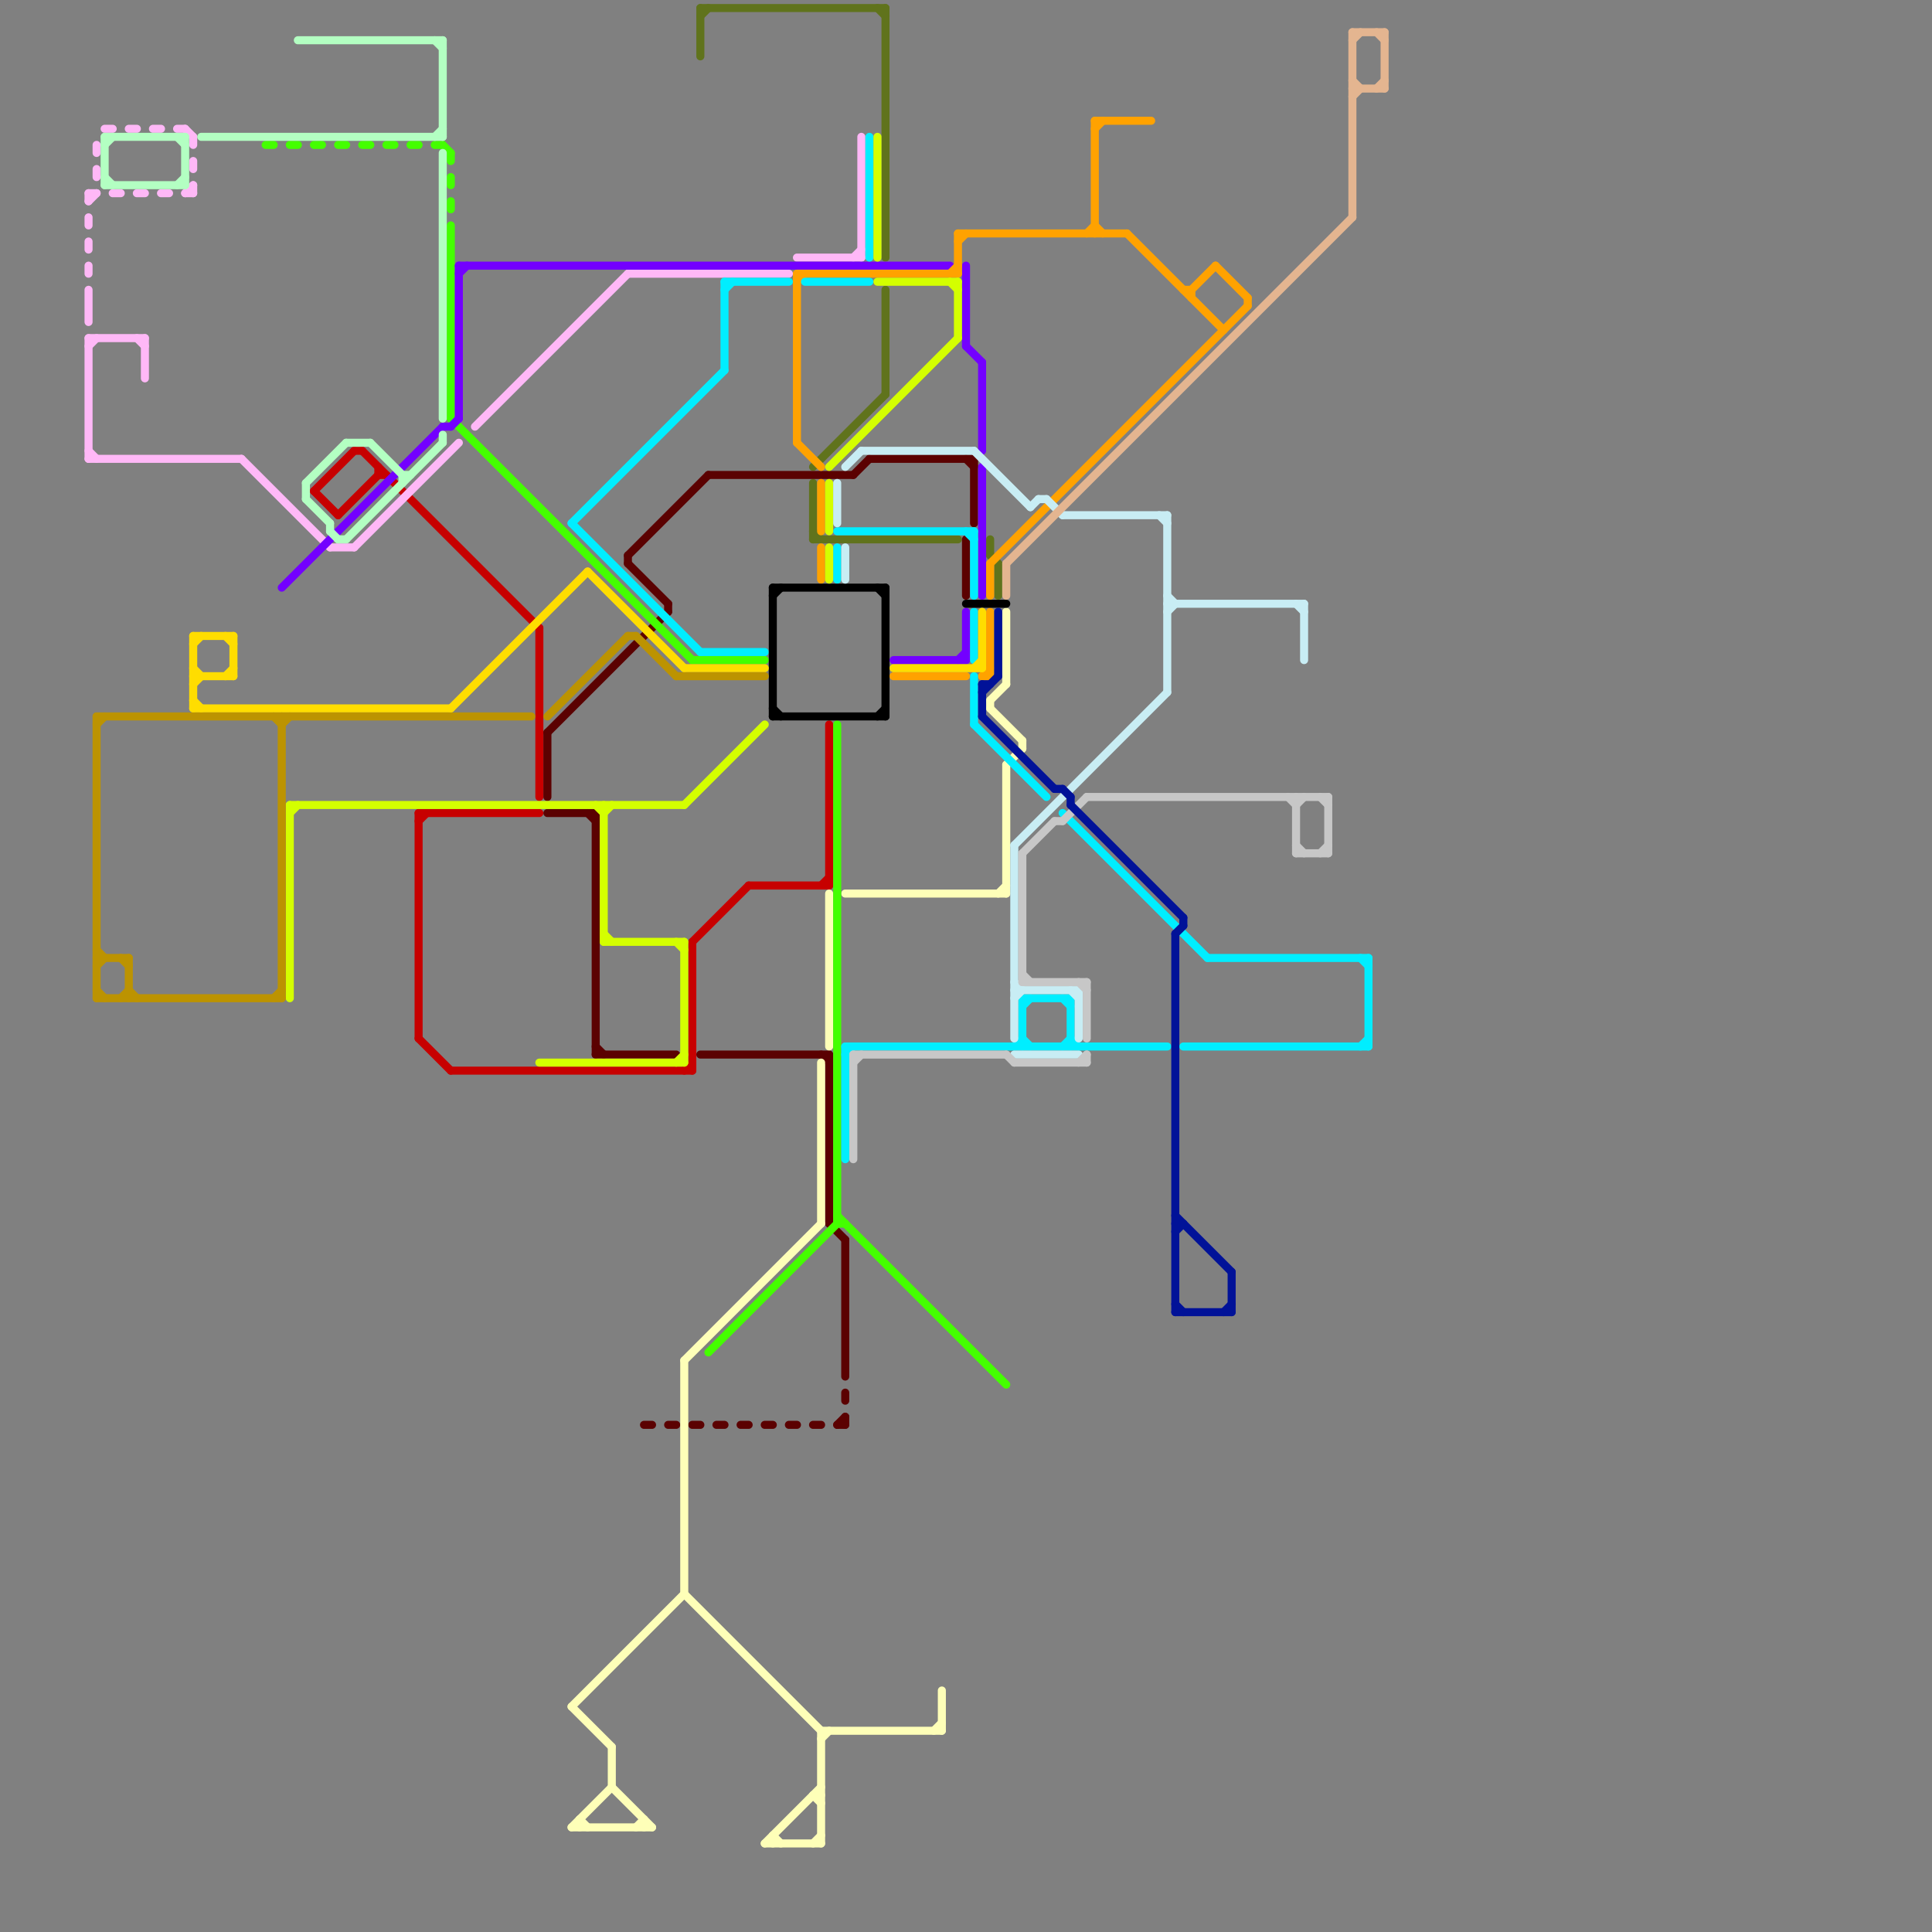 
<svg version="1.1" xmlns="http://www.w3.org/2000/svg" viewBox="0 0 240 240">
<rect x="0" y="0" width="240" height="240" fill="#808080" stroke="none"/>
<style>line { stroke-width: 1; fill: none; stroke-linecap: round; stroke-linejoin: round; } .c0 { stroke: #60731c } .c1 { stroke: #c70000 } .c2 { stroke: #5b0101 } .c3 { stroke: #feffb8 } .c4 { stroke: #44ff00 } .c5 { stroke: #ffb8f7 } .c6 { stroke: #7300ff } .c7 { stroke: #ffa200 } .c8 { stroke: #00eeff } .c9 { stroke: #000000 } .c10 { stroke: #d4ff00 } .c11 { stroke: #c8edf4 } .c12 { stroke: #c7c7c7 } .c13 { stroke: #ffdd00 } .c14 { stroke: #bc9301 } .c15 { stroke: #011298 } .c16 { stroke: #e4b590 } .c17 { stroke: #b3ffc2 }</style><line class="c0" x1="109" y1="1" x2="110" y2="2"/><line class="c0" x1="110" y1="36" x2="110" y2="49"/><line class="c0" x1="101" y1="66" x2="102" y2="67"/><line class="c0" x1="101" y1="58" x2="110" y2="49"/><line class="c0" x1="110" y1="1" x2="110" y2="32"/><line class="c0" x1="87" y1="1" x2="87" y2="7"/><line class="c0" x1="101" y1="60" x2="101" y2="67"/><line class="c0" x1="87" y1="1" x2="110" y2="1"/><line class="c0" x1="101" y1="67" x2="119" y2="67"/><line class="c0" x1="87" y1="2" x2="88" y2="1"/><line class="c0" x1="123" y1="67" x2="123" y2="69"/><line class="c0" x1="123" y1="69" x2="124" y2="70"/><line class="c0" x1="124" y1="70" x2="124" y2="74"/><line class="c1" x1="45" y1="56" x2="67" y2="78"/><line class="c1" x1="93" y1="110" x2="103" y2="110"/><line class="c1" x1="52" y1="101" x2="52" y2="129"/><line class="c1" x1="86" y1="117" x2="86" y2="133"/><line class="c1" x1="39" y1="61" x2="42" y2="64"/><line class="c1" x1="103" y1="90" x2="103" y2="110"/><line class="c1" x1="85" y1="133" x2="86" y2="132"/><line class="c1" x1="44" y1="56" x2="45" y2="56"/><line class="c1" x1="52" y1="129" x2="56" y2="133"/><line class="c1" x1="52" y1="101" x2="67" y2="101"/><line class="c1" x1="102" y1="110" x2="103" y2="109"/><line class="c1" x1="52" y1="102" x2="53" y2="101"/><line class="c1" x1="47" y1="58" x2="47" y2="59"/><line class="c1" x1="86" y1="117" x2="93" y2="110"/><line class="c1" x1="67" y1="78" x2="67" y2="99"/><line class="c1" x1="47" y1="59" x2="48" y2="59"/><line class="c1" x1="42" y1="64" x2="47" y2="59"/><line class="c1" x1="39" y1="61" x2="44" y2="56"/><line class="c1" x1="56" y1="133" x2="86" y2="133"/><line class="c2" x1="78" y1="69" x2="78" y2="70"/><line class="c2" x1="74" y1="130" x2="75" y2="131"/><line class="c2" x1="105" y1="176" x2="105" y2="177"/><line class="c2" x1="78" y1="70" x2="83" y2="75"/><line class="c2" x1="106" y1="59" x2="108" y2="57"/><line class="c2" x1="80" y1="177" x2="81" y2="177"/><line class="c2" x1="89" y1="177" x2="90" y2="177"/><line class="c2" x1="120" y1="57" x2="121" y2="58"/><line class="c2" x1="103" y1="152" x2="105" y2="154"/><line class="c2" x1="83" y1="177" x2="84" y2="177"/><line class="c2" x1="95" y1="177" x2="96" y2="177"/><line class="c2" x1="101" y1="177" x2="102" y2="177"/><line class="c2" x1="86" y1="177" x2="87" y2="177"/><line class="c2" x1="104" y1="177" x2="105" y2="177"/><line class="c2" x1="105" y1="173" x2="105" y2="174"/><line class="c2" x1="102" y1="131" x2="103" y2="132"/><line class="c2" x1="120" y1="67" x2="120" y2="74"/><line class="c2" x1="108" y1="57" x2="121" y2="57"/><line class="c2" x1="88" y1="59" x2="106" y2="59"/><line class="c2" x1="103" y1="131" x2="103" y2="152"/><line class="c2" x1="105" y1="154" x2="105" y2="171"/><line class="c2" x1="104" y1="177" x2="105" y2="176"/><line class="c2" x1="68" y1="101" x2="74" y2="101"/><line class="c2" x1="68" y1="91" x2="83" y2="76"/><line class="c2" x1="92" y1="177" x2="93" y2="177"/><line class="c2" x1="87" y1="131" x2="103" y2="131"/><line class="c2" x1="121" y1="57" x2="121" y2="65"/><line class="c2" x1="83" y1="75" x2="83" y2="76"/><line class="c2" x1="74" y1="131" x2="84" y2="131"/><line class="c2" x1="73" y1="101" x2="74" y2="102"/><line class="c2" x1="98" y1="177" x2="99" y2="177"/><line class="c2" x1="74" y1="101" x2="74" y2="131"/><line class="c2" x1="68" y1="91" x2="68" y2="99"/><line class="c2" x1="78" y1="69" x2="88" y2="59"/><line class="c3" x1="96" y1="228" x2="96" y2="229"/><line class="c3" x1="123" y1="87" x2="123" y2="88"/><line class="c3" x1="102" y1="215" x2="102" y2="229"/><line class="c3" x1="123" y1="87" x2="125" y2="85"/><line class="c3" x1="85" y1="198" x2="102" y2="215"/><line class="c3" x1="102" y1="216" x2="103" y2="215"/><line class="c3" x1="71" y1="227" x2="76" y2="222"/><line class="c3" x1="85" y1="169" x2="102" y2="152"/><line class="c3" x1="101" y1="223" x2="102" y2="224"/><line class="c3" x1="76" y1="217" x2="76" y2="222"/><line class="c3" x1="117" y1="210" x2="117" y2="215"/><line class="c3" x1="71" y1="227" x2="81" y2="227"/><line class="c3" x1="103" y1="111" x2="103" y2="130"/><line class="c3" x1="124" y1="111" x2="125" y2="110"/><line class="c3" x1="125" y1="76" x2="125" y2="85"/><line class="c3" x1="125" y1="95" x2="125" y2="111"/><line class="c3" x1="79" y1="227" x2="80" y2="226"/><line class="c3" x1="72" y1="226" x2="73" y2="227"/><line class="c3" x1="125" y1="95" x2="127" y2="93"/><line class="c3" x1="101" y1="223" x2="102" y2="223"/><line class="c3" x1="96" y1="228" x2="97" y2="229"/><line class="c3" x1="95" y1="229" x2="102" y2="229"/><line class="c3" x1="80" y1="226" x2="80" y2="227"/><line class="c3" x1="127" y1="92" x2="127" y2="93"/><line class="c3" x1="71" y1="212" x2="76" y2="217"/><line class="c3" x1="116" y1="215" x2="117" y2="214"/><line class="c3" x1="76" y1="222" x2="81" y2="227"/><line class="c3" x1="102" y1="215" x2="117" y2="215"/><line class="c3" x1="101" y1="229" x2="102" y2="228"/><line class="c3" x1="85" y1="169" x2="85" y2="198"/><line class="c3" x1="71" y1="212" x2="85" y2="198"/><line class="c3" x1="123" y1="88" x2="127" y2="92"/><line class="c3" x1="95" y1="229" x2="102" y2="222"/><line class="c3" x1="105" y1="111" x2="125" y2="111"/><line class="c3" x1="102" y1="132" x2="102" y2="152"/><line class="c3" x1="72" y1="226" x2="72" y2="227"/><line class="c4" x1="55" y1="18" x2="56" y2="19"/><line class="c4" x1="56" y1="19" x2="56" y2="20"/><line class="c4" x1="56" y1="25" x2="56" y2="26"/><line class="c4" x1="104" y1="151" x2="125" y2="172"/><line class="c4" x1="104" y1="152" x2="105" y2="152"/><line class="c4" x1="51" y1="18" x2="52" y2="18"/><line class="c4" x1="42" y1="18" x2="43" y2="18"/><line class="c4" x1="54" y1="18" x2="55" y2="18"/><line class="c4" x1="36" y1="18" x2="37" y2="18"/><line class="c4" x1="45" y1="18" x2="46" y2="18"/><line class="c4" x1="56" y1="52" x2="86" y2="82"/><line class="c4" x1="33" y1="18" x2="34" y2="18"/><line class="c4" x1="104" y1="90" x2="104" y2="152"/><line class="c4" x1="86" y1="82" x2="95" y2="82"/><line class="c4" x1="56" y1="28" x2="56" y2="52"/><line class="c4" x1="56" y1="22" x2="56" y2="23"/><line class="c4" x1="48" y1="18" x2="49" y2="18"/><line class="c4" x1="88" y1="168" x2="104" y2="152"/><line class="c4" x1="39" y1="18" x2="40" y2="18"/><line class="c5" x1="24" y1="20" x2="24" y2="21"/><line class="c5" x1="22" y1="16" x2="23" y2="16"/><line class="c5" x1="11" y1="42" x2="11" y2="57"/><line class="c5" x1="11" y1="56" x2="12" y2="57"/><line class="c5" x1="11" y1="24" x2="11" y2="25"/><line class="c5" x1="11" y1="43" x2="12" y2="42"/><line class="c5" x1="106" y1="32" x2="107" y2="31"/><line class="c5" x1="24" y1="17" x2="24" y2="18"/><line class="c5" x1="11" y1="36" x2="11" y2="40"/><line class="c5" x1="24" y1="23" x2="24" y2="24"/><line class="c5" x1="23" y1="24" x2="24" y2="24"/><line class="c5" x1="41" y1="68" x2="44" y2="68"/><line class="c5" x1="11" y1="57" x2="30" y2="57"/><line class="c5" x1="107" y1="17" x2="107" y2="32"/><line class="c5" x1="17" y1="42" x2="18" y2="43"/><line class="c5" x1="11" y1="33" x2="11" y2="34"/><line class="c5" x1="44" y1="68" x2="57" y2="55"/><line class="c5" x1="16" y1="16" x2="17" y2="16"/><line class="c5" x1="20" y1="24" x2="21" y2="24"/><line class="c5" x1="23" y1="24" x2="24" y2="23"/><line class="c5" x1="12" y1="18" x2="12" y2="19"/><line class="c5" x1="19" y1="16" x2="20" y2="16"/><line class="c5" x1="12" y1="21" x2="12" y2="22"/><line class="c5" x1="13" y1="16" x2="14" y2="16"/><line class="c5" x1="11" y1="25" x2="12" y2="24"/><line class="c5" x1="14" y1="24" x2="15" y2="24"/><line class="c5" x1="11" y1="30" x2="11" y2="31"/><line class="c5" x1="99" y1="32" x2="107" y2="32"/><line class="c5" x1="18" y1="42" x2="18" y2="47"/><line class="c5" x1="78" y1="34" x2="98" y2="34"/><line class="c5" x1="30" y1="57" x2="41" y2="68"/><line class="c5" x1="11" y1="27" x2="11" y2="28"/><line class="c5" x1="17" y1="24" x2="18" y2="24"/><line class="c5" x1="59" y1="53" x2="78" y2="34"/><line class="c5" x1="11" y1="24" x2="12" y2="24"/><line class="c5" x1="11" y1="42" x2="18" y2="42"/><line class="c5" x1="23" y1="16" x2="24" y2="17"/><line class="c6" x1="57" y1="33" x2="57" y2="52"/><line class="c6" x1="120" y1="76" x2="120" y2="82"/><line class="c6" x1="120" y1="43" x2="122" y2="45"/><line class="c6" x1="57" y1="33" x2="118" y2="33"/><line class="c6" x1="111" y1="82" x2="120" y2="82"/><line class="c6" x1="57" y1="34" x2="58" y2="33"/><line class="c6" x1="122" y1="58" x2="122" y2="74"/><line class="c6" x1="56" y1="53" x2="57" y2="52"/><line class="c6" x1="122" y1="45" x2="122" y2="56"/><line class="c6" x1="55" y1="53" x2="56" y2="53"/><line class="c6" x1="35" y1="73" x2="55" y2="53"/><line class="c6" x1="119" y1="82" x2="120" y2="81"/><line class="c6" x1="120" y1="33" x2="120" y2="43"/><line class="c7" x1="123" y1="70" x2="123" y2="74"/><line class="c7" x1="122" y1="84" x2="123" y2="83"/><line class="c7" x1="136" y1="28" x2="137" y2="29"/><line class="c7" x1="102" y1="60" x2="102" y2="66"/><line class="c7" x1="140" y1="29" x2="152" y2="41"/><line class="c7" x1="99" y1="55" x2="102" y2="58"/><line class="c7" x1="99" y1="34" x2="119" y2="34"/><line class="c7" x1="136" y1="15" x2="143" y2="15"/><line class="c7" x1="123" y1="76" x2="123" y2="84"/><line class="c7" x1="123" y1="70" x2="155" y2="38"/><line class="c7" x1="99" y1="34" x2="99" y2="55"/><line class="c7" x1="111" y1="84" x2="120" y2="84"/><line class="c7" x1="102" y1="68" x2="102" y2="72"/><line class="c7" x1="99" y1="35" x2="100" y2="34"/><line class="c7" x1="135" y1="29" x2="136" y2="28"/><line class="c7" x1="119" y1="30" x2="120" y2="29"/><line class="c7" x1="148" y1="36" x2="148" y2="37"/><line class="c7" x1="119" y1="29" x2="140" y2="29"/><line class="c7" x1="119" y1="29" x2="119" y2="34"/><line class="c7" x1="136" y1="16" x2="137" y2="15"/><line class="c7" x1="148" y1="36" x2="151" y2="33"/><line class="c7" x1="122" y1="84" x2="123" y2="84"/><line class="c7" x1="151" y1="33" x2="155" y2="37"/><line class="c7" x1="118" y1="34" x2="119" y2="33"/><line class="c7" x1="147" y1="36" x2="148" y2="36"/><line class="c7" x1="155" y1="37" x2="155" y2="38"/><line class="c7" x1="136" y1="15" x2="136" y2="29"/><line class="c8" x1="105" y1="131" x2="106" y2="130"/><line class="c8" x1="126" y1="130" x2="127" y2="129"/><line class="c8" x1="71" y1="65" x2="90" y2="46"/><line class="c8" x1="121" y1="66" x2="121" y2="74"/><line class="c8" x1="71" y1="65" x2="87" y2="81"/><line class="c8" x1="104" y1="68" x2="104" y2="72"/><line class="c8" x1="132" y1="124" x2="133" y2="125"/><line class="c8" x1="169" y1="119" x2="170" y2="120"/><line class="c8" x1="108" y1="17" x2="108" y2="32"/><line class="c8" x1="104" y1="66" x2="121" y2="66"/><line class="c8" x1="127" y1="124" x2="127" y2="130"/><line class="c8" x1="90" y1="36" x2="91" y2="35"/><line class="c8" x1="121" y1="84" x2="121" y2="90"/><line class="c8" x1="133" y1="129" x2="134" y2="130"/><line class="c8" x1="127" y1="129" x2="128" y2="130"/><line class="c8" x1="133" y1="124" x2="133" y2="130"/><line class="c8" x1="100" y1="35" x2="108" y2="35"/><line class="c8" x1="105" y1="130" x2="105" y2="144"/><line class="c8" x1="170" y1="119" x2="170" y2="130"/><line class="c8" x1="132" y1="130" x2="133" y2="129"/><line class="c8" x1="121" y1="76" x2="121" y2="82"/><line class="c8" x1="127" y1="125" x2="128" y2="124"/><line class="c8" x1="132" y1="101" x2="150" y2="119"/><line class="c8" x1="121" y1="90" x2="130" y2="99"/><line class="c8" x1="120" y1="66" x2="121" y2="67"/><line class="c8" x1="169" y1="130" x2="170" y2="129"/><line class="c8" x1="127" y1="124" x2="133" y2="124"/><line class="c8" x1="150" y1="119" x2="170" y2="119"/><line class="c8" x1="105" y1="130" x2="145" y2="130"/><line class="c8" x1="147" y1="130" x2="170" y2="130"/><line class="c8" x1="87" y1="81" x2="95" y2="81"/><line class="c8" x1="90" y1="35" x2="90" y2="46"/><line class="c8" x1="90" y1="35" x2="98" y2="35"/><line class="c9" x1="110" y1="73" x2="110" y2="89"/><line class="c9" x1="96" y1="74" x2="97" y2="73"/><line class="c9" x1="120" y1="75" x2="125" y2="75"/><line class="c9" x1="109" y1="89" x2="110" y2="88"/><line class="c9" x1="109" y1="73" x2="110" y2="74"/><line class="c9" x1="96" y1="73" x2="110" y2="73"/><line class="c9" x1="96" y1="89" x2="110" y2="89"/><line class="c9" x1="96" y1="73" x2="96" y2="89"/><line class="c9" x1="96" y1="88" x2="97" y2="89"/><line class="c10" x1="84" y1="132" x2="85" y2="131"/><line class="c10" x1="85" y1="117" x2="85" y2="132"/><line class="c10" x1="119" y1="35" x2="119" y2="42"/><line class="c10" x1="75" y1="116" x2="76" y2="117"/><line class="c10" x1="103" y1="60" x2="103" y2="66"/><line class="c10" x1="67" y1="132" x2="85" y2="132"/><line class="c10" x1="36" y1="100" x2="36" y2="124"/><line class="c10" x1="109" y1="35" x2="119" y2="35"/><line class="c10" x1="84" y1="117" x2="85" y2="118"/><line class="c10" x1="103" y1="68" x2="103" y2="72"/><line class="c10" x1="85" y1="100" x2="95" y2="90"/><line class="c10" x1="118" y1="35" x2="119" y2="36"/><line class="c10" x1="75" y1="100" x2="75" y2="117"/><line class="c10" x1="36" y1="100" x2="85" y2="100"/><line class="c10" x1="74" y1="100" x2="75" y2="101"/><line class="c10" x1="75" y1="117" x2="85" y2="117"/><line class="c10" x1="36" y1="101" x2="37" y2="100"/><line class="c10" x1="109" y1="17" x2="109" y2="32"/><line class="c10" x1="75" y1="101" x2="76" y2="100"/><line class="c10" x1="103" y1="58" x2="119" y2="42"/><line class="c11" x1="126" y1="123" x2="134" y2="123"/><line class="c11" x1="126" y1="131" x2="134" y2="131"/><line class="c11" x1="126" y1="105" x2="145" y2="86"/><line class="c11" x1="128" y1="63" x2="129" y2="62"/><line class="c11" x1="121" y1="56" x2="128" y2="63"/><line class="c11" x1="145" y1="76" x2="146" y2="75"/><line class="c11" x1="130" y1="62" x2="132" y2="64"/><line class="c11" x1="144" y1="64" x2="145" y2="65"/><line class="c11" x1="129" y1="62" x2="130" y2="62"/><line class="c11" x1="107" y1="56" x2="121" y2="56"/><line class="c11" x1="105" y1="58" x2="107" y2="56"/><line class="c11" x1="161" y1="75" x2="162" y2="76"/><line class="c11" x1="105" y1="68" x2="105" y2="72"/><line class="c11" x1="132" y1="64" x2="145" y2="64"/><line class="c11" x1="126" y1="105" x2="126" y2="129"/><line class="c11" x1="145" y1="64" x2="145" y2="86"/><line class="c11" x1="162" y1="75" x2="162" y2="82"/><line class="c11" x1="126" y1="122" x2="127" y2="123"/><line class="c11" x1="145" y1="74" x2="146" y2="75"/><line class="c11" x1="104" y1="60" x2="104" y2="65"/><line class="c11" x1="145" y1="75" x2="162" y2="75"/><line class="c11" x1="134" y1="123" x2="134" y2="129"/><line class="c11" x1="133" y1="123" x2="134" y2="124"/><line class="c11" x1="126" y1="124" x2="127" y2="123"/><line class="c12" x1="127" y1="122" x2="135" y2="122"/><line class="c12" x1="125" y1="131" x2="126" y2="132"/><line class="c12" x1="161" y1="105" x2="162" y2="106"/><line class="c12" x1="134" y1="132" x2="135" y2="131"/><line class="c12" x1="160" y1="99" x2="161" y2="100"/><line class="c12" x1="135" y1="122" x2="135" y2="129"/><line class="c12" x1="106" y1="132" x2="107" y2="131"/><line class="c12" x1="161" y1="106" x2="165" y2="106"/><line class="c12" x1="106" y1="131" x2="125" y2="131"/><line class="c12" x1="127" y1="121" x2="128" y2="122"/><line class="c12" x1="132" y1="102" x2="135" y2="99"/><line class="c12" x1="135" y1="131" x2="135" y2="132"/><line class="c12" x1="165" y1="99" x2="165" y2="106"/><line class="c12" x1="131" y1="102" x2="132" y2="102"/><line class="c12" x1="164" y1="106" x2="165" y2="105"/><line class="c12" x1="161" y1="99" x2="161" y2="106"/><line class="c12" x1="106" y1="131" x2="106" y2="144"/><line class="c12" x1="164" y1="99" x2="165" y2="100"/><line class="c12" x1="127" y1="106" x2="131" y2="102"/><line class="c12" x1="161" y1="100" x2="162" y2="99"/><line class="c12" x1="127" y1="106" x2="127" y2="122"/><line class="c12" x1="134" y1="122" x2="135" y2="123"/><line class="c12" x1="135" y1="99" x2="165" y2="99"/><line class="c12" x1="126" y1="132" x2="135" y2="132"/><line class="c13" x1="24" y1="87" x2="25" y2="88"/><line class="c13" x1="24" y1="84" x2="29" y2="84"/><line class="c13" x1="24" y1="79" x2="24" y2="88"/><line class="c13" x1="111" y1="83" x2="122" y2="83"/><line class="c13" x1="24" y1="79" x2="29" y2="79"/><line class="c13" x1="121" y1="83" x2="122" y2="82"/><line class="c13" x1="73" y1="71" x2="85" y2="83"/><line class="c13" x1="24" y1="85" x2="25" y2="84"/><line class="c13" x1="122" y1="76" x2="122" y2="83"/><line class="c13" x1="28" y1="84" x2="29" y2="83"/><line class="c13" x1="29" y1="79" x2="29" y2="84"/><line class="c13" x1="28" y1="79" x2="29" y2="80"/><line class="c13" x1="24" y1="83" x2="25" y2="84"/><line class="c13" x1="24" y1="80" x2="25" y2="79"/><line class="c13" x1="85" y1="83" x2="95" y2="83"/><line class="c13" x1="56" y1="88" x2="73" y2="71"/><line class="c13" x1="24" y1="88" x2="56" y2="88"/><line class="c14" x1="12" y1="120" x2="13" y2="119"/><line class="c14" x1="16" y1="123" x2="17" y2="124"/><line class="c14" x1="35" y1="90" x2="36" y2="89"/><line class="c14" x1="12" y1="89" x2="66" y2="89"/><line class="c14" x1="12" y1="89" x2="12" y2="124"/><line class="c14" x1="12" y1="90" x2="13" y2="89"/><line class="c14" x1="12" y1="123" x2="13" y2="124"/><line class="c14" x1="15" y1="119" x2="16" y2="120"/><line class="c14" x1="35" y1="89" x2="35" y2="124"/><line class="c14" x1="12" y1="118" x2="13" y2="119"/><line class="c14" x1="78" y1="79" x2="79" y2="79"/><line class="c14" x1="16" y1="119" x2="16" y2="124"/><line class="c14" x1="12" y1="119" x2="16" y2="119"/><line class="c14" x1="34" y1="124" x2="35" y2="123"/><line class="c14" x1="79" y1="79" x2="84" y2="84"/><line class="c14" x1="84" y1="84" x2="95" y2="84"/><line class="c14" x1="15" y1="124" x2="16" y2="123"/><line class="c14" x1="34" y1="89" x2="35" y2="90"/><line class="c14" x1="68" y1="89" x2="78" y2="79"/><line class="c14" x1="12" y1="124" x2="35" y2="124"/><line class="c15" x1="133" y1="99" x2="133" y2="100"/><line class="c15" x1="122" y1="89" x2="131" y2="98"/><line class="c15" x1="122" y1="85" x2="123" y2="85"/><line class="c15" x1="146" y1="152" x2="147" y2="152"/><line class="c15" x1="146" y1="116" x2="147" y2="115"/><line class="c15" x1="133" y1="100" x2="147" y2="114"/><line class="c15" x1="146" y1="151" x2="153" y2="158"/><line class="c15" x1="146" y1="153" x2="147" y2="152"/><line class="c15" x1="124" y1="76" x2="124" y2="84"/><line class="c15" x1="122" y1="85" x2="122" y2="89"/><line class="c15" x1="147" y1="114" x2="147" y2="115"/><line class="c15" x1="146" y1="116" x2="146" y2="163"/><line class="c15" x1="146" y1="163" x2="153" y2="163"/><line class="c15" x1="153" y1="158" x2="153" y2="163"/><line class="c15" x1="152" y1="163" x2="153" y2="162"/><line class="c15" x1="146" y1="162" x2="147" y2="163"/><line class="c15" x1="132" y1="98" x2="133" y2="99"/><line class="c15" x1="122" y1="86" x2="124" y2="84"/><line class="c15" x1="131" y1="98" x2="132" y2="98"/><line class="c16" x1="168" y1="5" x2="169" y2="4"/><line class="c16" x1="168" y1="12" x2="169" y2="11"/><line class="c16" x1="168" y1="11" x2="172" y2="11"/><line class="c16" x1="125" y1="70" x2="168" y2="27"/><line class="c16" x1="172" y1="4" x2="172" y2="11"/><line class="c16" x1="171" y1="11" x2="172" y2="10"/><line class="c16" x1="168" y1="4" x2="172" y2="4"/><line class="c16" x1="168" y1="10" x2="169" y2="11"/><line class="c16" x1="125" y1="70" x2="125" y2="74"/><line class="c16" x1="171" y1="4" x2="172" y2="5"/><line class="c16" x1="168" y1="4" x2="168" y2="27"/><line class="c17" x1="22" y1="17" x2="23" y2="18"/><line class="c17" x1="38" y1="62" x2="41" y2="65"/><line class="c17" x1="37" y1="5" x2="55" y2="5"/><line class="c17" x1="54" y1="5" x2="55" y2="6"/><line class="c17" x1="46" y1="55" x2="50" y2="59"/><line class="c17" x1="41" y1="66" x2="42" y2="67"/><line class="c17" x1="50" y1="59" x2="51" y2="59"/><line class="c17" x1="41" y1="65" x2="41" y2="66"/><line class="c17" x1="55" y1="19" x2="55" y2="52"/><line class="c17" x1="38" y1="60" x2="38" y2="62"/><line class="c17" x1="13" y1="17" x2="13" y2="23"/><line class="c17" x1="13" y1="18" x2="14" y2="17"/><line class="c17" x1="55" y1="54" x2="55" y2="55"/><line class="c17" x1="50" y1="59" x2="50" y2="60"/><line class="c17" x1="38" y1="60" x2="43" y2="55"/><line class="c17" x1="55" y1="5" x2="55" y2="17"/><line class="c17" x1="43" y1="67" x2="55" y2="55"/><line class="c17" x1="43" y1="55" x2="46" y2="55"/><line class="c17" x1="54" y1="17" x2="55" y2="16"/><line class="c17" x1="25" y1="17" x2="55" y2="17"/><line class="c17" x1="22" y1="23" x2="23" y2="22"/><line class="c17" x1="42" y1="67" x2="43" y2="67"/><line class="c17" x1="23" y1="17" x2="23" y2="23"/><line class="c17" x1="13" y1="22" x2="14" y2="23"/><line class="c17" x1="13" y1="17" x2="23" y2="17"/><line class="c17" x1="13" y1="23" x2="23" y2="23"/>


</svg>


